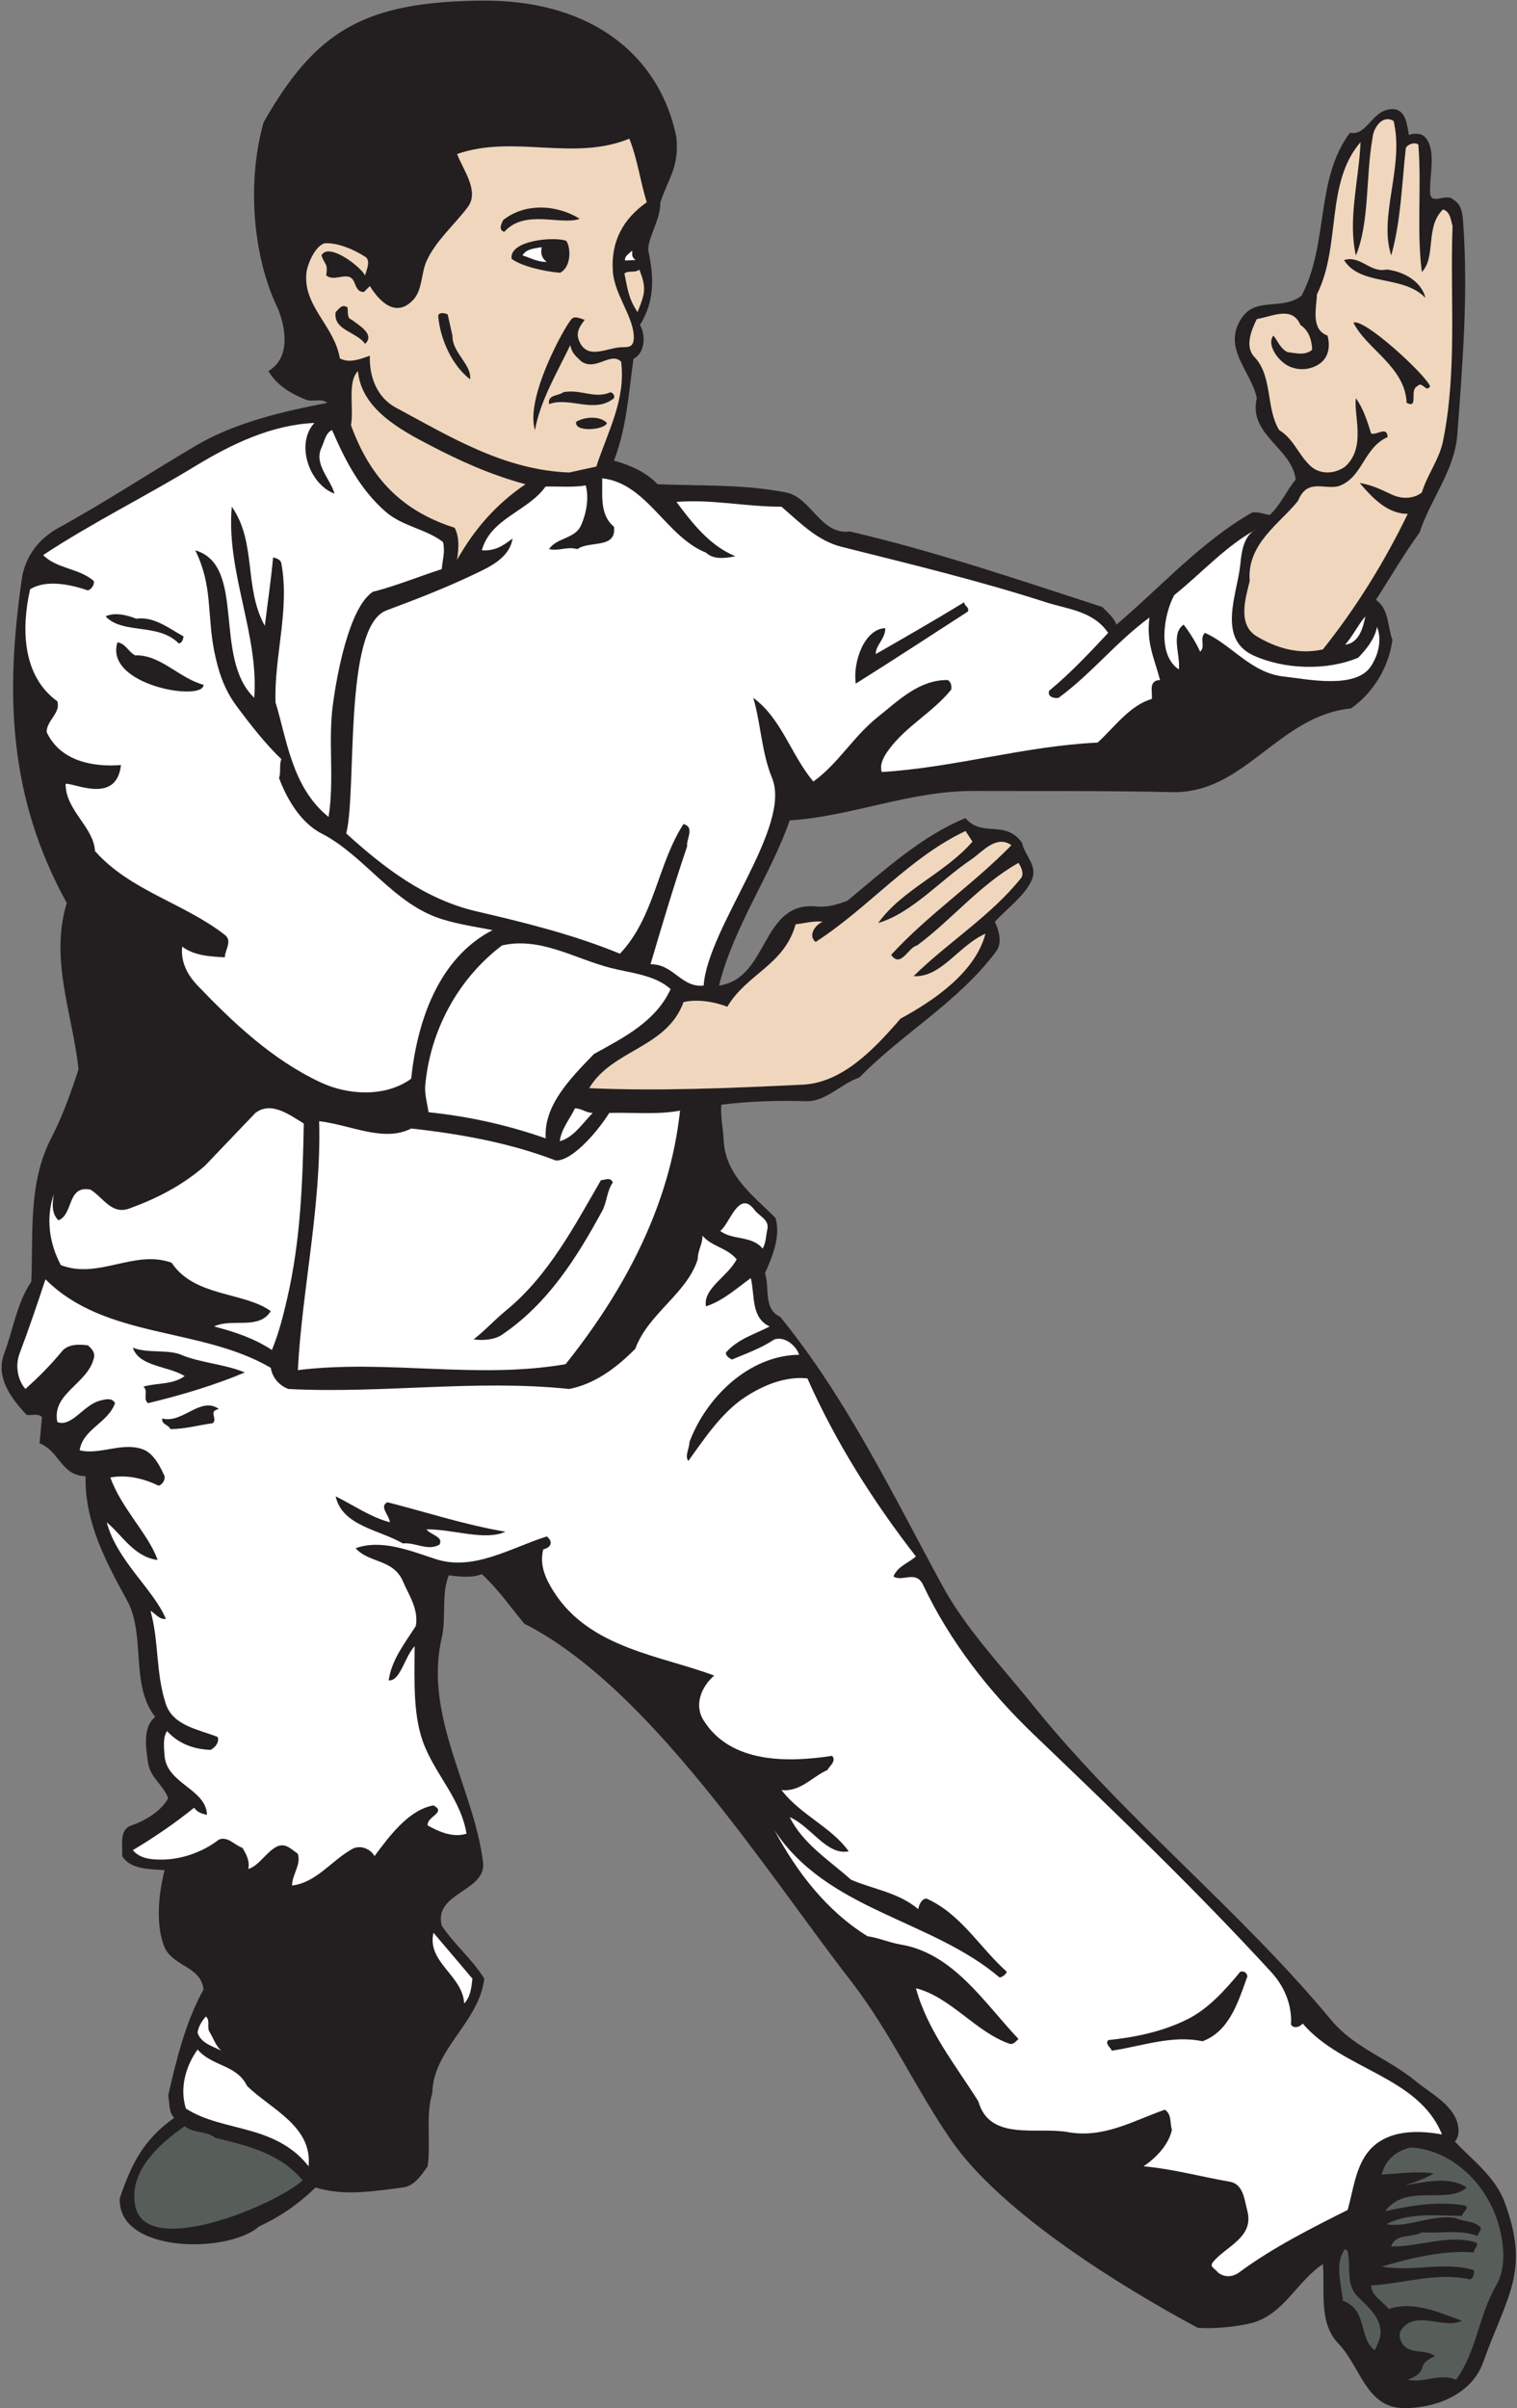 <?xml version="1.0" encoding="UTF-8" standalone="no"?>
<svg
   xmlns:dc="http://purl.org/dc/elements/1.1/"
   xmlns:cc="http://creativecommons.org/ns#"
   xmlns:rdf="http://www.w3.org/1999/02/22-rdf-syntax-ns#"
   xmlns:svg="http://www.w3.org/2000/svg"
   xmlns="http://www.w3.org/2000/svg"
   viewBox="0 0 588 933.333"
   height="933.333"
   width="588"
   xml:space="preserve"
   id="svg2"
   version="1.1"><rect x="0" y="0" width="588" height="933.333" fill="#808080" stroke="none"/><defs
     id="defs6" /><g
     transform="matrix(1.333,0,0,-1.333,0,933.333)"
     id="g10"><g
       transform="scale(0.1)"
       id="g12"><path
         id="path14"
         style="fill:#231f20;fill-opacity:1;fill-rule:evenodd;stroke:none"
         d="m 1404.51,7000 c 328.92,1.39 517.36,-171.24 562.42,-398.05 7.77,-88.27 -22.24,-114.11 -46.93,-189.52 1.75,-48.53 -41.14,-110.36 -34.22,-142.63 14.55,-67.95 19.96,-141.82 -25.05,-213.02 12.52,-17.13 22,-76.28 -18.73,-98.38 -13.84,-97.16 -19.4,-199.32 -56.68,-295.96 46.67,-12.85 92.66,-32.81 126.82,-68.65 119.38,-5.08 249.93,0.67 374.05,-24.02 72.7,-14.54 100.1,-124.45 184.98,-113.29 248.24,-57.84 490.06,-140.35 733.89,-219.49 15.9,-16.24 34.49,-31.79 41.27,-51.4 131.54,111.59 244.84,240.11 394.33,326.02 19.28,2.7 34.5,-4.74 51.41,-7.11 31.45,28.75 48.01,69.67 75.41,102.81 -9.8,91.32 -138.67,130.21 -112.97,236.74 -15.88,78.8 -105.18,148.47 -41.25,236.74 41.6,57.49 117.34,17.92 171.47,61.55 79.47,150.16 38.88,337.86 140.68,473.47 50.39,-10.82 64.26,68.99 123.44,68.66 39.92,0 42.96,-48.03 48.03,-75.42 15.21,6.42 37.2,5.41 48.02,-7.1 32.46,-38.22 11.15,-109.58 13.54,-160.99 2.36,-38.21 48.02,1.7 68.65,-20.62 23.67,-13.19 26.37,-44.65 27.38,-65.28 15.23,-206.29 -1.68,-413.27 -16.89,-617.2 -7.79,-103.83 -78.48,-188.38 -109.92,-284.77 -46,-63.24 -84.56,-130.2 -126.82,-195.47 38.55,-26.38 33.48,-77.11 48.01,-116.68 -10.82,-78.46 -53.78,-151.51 -120.06,-198.85 -213.05,-21.65 -308.77,-248.58 -521.15,-243.51 -192.78,4.4 -384.53,2.71 -576.29,3.38 -184.32,1.02 -355.44,-74.06 -535.02,-85.56 -54.46,-157.26 -163.01,-309.11 -205.62,-480.24 146.11,20.64 121.07,246.89 284.43,229.98 29.74,-3.04 60.86,5.74 89.27,16.91 109.57,90.97 216.78,188.37 342.93,240.11 48.36,-57.83 115.32,-3.04 164.71,-72.03 6.76,-37.54 47.34,-65.27 27.38,-109.58 -20.95,-45.99 -73.04,-82.51 -106.52,-120.06 11.83,-24.69 22.32,-60.87 3.71,-85.9 -109.9,-147.45 -271.91,-237.75 -398.05,-366.94 -53.43,-17.59 -96.05,-70 -154.21,-68.65 -84.22,2.37 -164.7,0 -246.89,-10.14 -3.04,-32.14 5.07,-68.32 6.76,-102.82 5.08,-103.49 86.58,-161.66 150.83,-226.59 15.9,-54.44 -10.14,-114.31 -30.77,-160.98 14.89,-42.61 -6.43,-102.48 44.66,-126.82 192.41,-236.07 328.37,-518.46 469.74,-778.53 69.31,-128.17 173.83,-236.74 267.52,-353.42 264.12,-327.37 596.9,-589.47 864.42,-912.11 67.63,-81.5 164.37,-110.58 246.89,-178.559 45.31,-37.199 117.01,-72.375 123.44,-136.972 1.34,-14.539 -1.7,-27.395 -10.49,-37.883 45.99,-49.703 116.68,-101.11 144.06,-174.844 76.58,-203.777 6.13,-275.379 -61.54,-466.367 C 4279.51,38.594 4172.3,-0.301 4083.01,0.039 3971.76,0.715 3957.54,119.414 3890.92,188.75 c -57.83,60.539 -37.54,155.234 -44.3,229.973 -75.76,-50.047 -114.65,-148.469 -209.35,-171.809 -48.01,-11.492 -109.24,-16.562 -154.22,-13.523 -218.82,117.48 -570.14,332.996 -716.98,545.172 -104.49,151.847 -179.23,318.247 -291.52,462.987 -246.6,318.3 -585.39,854.39 -949.98,1039.28 -39.91,47.69 -72.71,96.72 -123.44,144.07 -27.74,-11.5 -65.95,-7.44 -96.05,-3.38 -22.32,-54.12 -7.1,-124.8 -20.63,-181.95 -52.42,-227.27 92.67,-436.28 120.06,-651.37 11.16,-86.91 -144.41,-87.93 -120.06,-185.33 39.23,-58.16 86.91,-95.03 123.78,-154.22 -15.56,-127.5 -148.8,-204.61 -151.17,-332.779 -19.96,-64.258 -3.72,-144.074 -13.53,-212.726 -16.91,-23.672 -38.22,-57.489 -72.04,-61.551 -84.54,-10.821 -171.46,-25.703 -253.982,0 C 867.453,592.891 812.668,555.352 753.145,528.301 663.484,448.41 340.523,449.855 348.336,610.48 c 34.277,100.704 69.203,170.547 157.926,233.36 -17.246,20.625 -12.172,41.59 -17.246,65.262 24.011,104.508 50.05,212.398 102.812,308.438 -8.457,70.69 -94.355,64.93 -116.68,130.55 -22.656,65.95 -13.187,150.5 3.383,216.1 -45.32,3.39 -98.754,1.69 -123.441,40.93 2.367,32.8 -9.809,76.42 27.39,89.27 40.926,14.22 84.891,40.59 106.536,78.81 -14.203,39.57 -52.082,59.51 -58.508,102.81 -5.75,42.95 -16.914,102.14 20.633,133.92 -73.735,93.68 -26.047,237.76 -82.184,339.55 -60.875,110.59 -123.441,228.29 -120.059,360.18 -72.035,2.03 -75.421,72.72 -133.925,95.72 l 7.097,75.75 c -10.82,12.17 -29.758,4.73 -44.636,6.76 -46.336,49.38 -90.977,109.57 -65.273,178.23 26.375,70.01 36.527,146.1 78.797,209.34 6.426,137.65 -10.48,285.1 58.508,418.34 32.473,62.91 56.82,130.89 78.805,198.86 -16.575,158.95 -84.555,318.25 -34.161,483.62 -168.613,305.77 -179.535,604.96 -130.543,943.23 10.145,66.62 51.063,117.01 106.532,147.45 135.277,74.4 266.836,160.99 401.101,240.13 116.672,68.31 259.059,99.76 380.813,123.43 -20.977,14.88 -41.606,0.34 -65.278,10.15 -39.906,16.23 -82.859,41.26 -106.195,82.18 65.609,39.57 50.047,125.81 27.399,181.95 -75.418,155.23 -89.29,373.7 -41.258,541.79 152.222,266.91 292.86,350.53 637.83,353.41" /><path
         id="path16"
         style="fill:#ffffff;fill-opacity:1;fill-rule:evenodd;stroke:none"
         d="m 1848.51,6245.83 -31.12,-1.64 c -1.69,13.87 12.1,19.82 20.89,28.96 0.06,-10.66 -2.22,-20.05 10.23,-27.32" /><path
         id="path18"
         style="fill:#ffffff;fill-opacity:1;fill-rule:evenodd;stroke:none"
         d="m 1589.66,6239.95 c -28.09,0.45 -45.62,11.4 -70.49,19.23 10.85,16.73 24.94,19.11 55.79,23.84 -0.58,-9.09 -6.13,-25.82 14.7,-43.07" /><path
         id="path20"
         style="fill:#575e5a;fill-opacity:1;fill-rule:evenodd;stroke:none"
         d="m 625.984,785.664 c 92.664,-21.637 190.407,-45.992 253.985,-123.437 -76.289,-70.301 -459.426,-232 -487,-72.039 -18.602,101.457 73.39,179.921 144.07,229.636 25.367,-21.98 63.918,-12.515 88.945,-34.16" /><path
         id="path22"
         style="fill:#575e5a;fill-opacity:1;fill-rule:evenodd;stroke:none"
         d="m 4353.91,545.547 c 19.27,-59.188 28.06,-134.598 -3.38,-188.711 -51.74,-89.285 -56.49,-191.758 -116.68,-274.277 -46.69,20.625 -93.67,-10.488 -140.35,0 67.63,27.05 16.58,40.246 78.8,68.652 -20.97,16.906 -51.4,9.805 -75.42,20.293 -24.01,10.82 -34.5,40.918 -20.63,58.508 43.28,56.14 122.09,-1.692 174.84,24.011 -62.22,22.317 -140.68,59.524 -212.71,34.161 -16.92,22.66 -50.06,36.183 -51.41,68.652 94.35,5.07 191.41,39.562 288.15,17.246 8.78,3.723 12.16,16.231 10.47,27.395 -87.94,25.703 -179.24,-6.086 -267.5,10.144 80.82,24.016 176.87,48.027 267.5,41.262 -0.67,11.836 21.64,25.359 0,30.769 -79.48,20.637 -160.3,-14.871 -240.12,-13.523 10.49,37.879 60.21,24.687 88.94,40.926 53.79,-3.387 109.93,8.793 161.33,-10.149 3.38,8.117 10.14,14.543 10.14,24.008 -19.28,20.633 -48.69,16.242 -72.03,27.391 -68.32,12.851 -141.37,-29.41 -202.25,-17.246 68.65,35.175 145.76,24.011 219.49,24.011 1.35,10.493 28.42,27.395 3.38,31.118 -81.5,11.503 -150.82,-1.348 -226.25,-17.25 60.55,82.179 179.92,17.589 236.74,68.656 -51.41,33.816 -119.37,15.898 -178.55,6.765 28.06,8.45 60.52,20.293 82.52,34.161 -46.69,7.101 -100.8,-0.34 -150.84,-3.387 9.47,43.293 43.63,70.351 85.56,78.797 118.36,-8.114 215.08,-103.485 250.26,-212.383" /><path
         id="path24"
         style="fill:#575e5a;fill-opacity:1;fill-rule:evenodd;stroke:none"
         d="m 3918.65,456.262 c 10.14,-44.641 -7.11,-97.735 30.78,-133.586 29.09,-28.067 63.91,-58.848 64.93,-99.766 1.01,-19.961 -9.81,-37.207 -16.9,-54.793 -47.69,35.516 -20.29,118.711 -92.67,144.071 -3.05,43.636 -26.04,109.238 6.75,150.839 l 7.11,-6.765" /><path
         id="path26"
         style="fill:#f0d6bd;fill-opacity:1;fill-rule:evenodd;stroke:none"
         d="m 1853.97,6094.32 c -25.67,36.19 -30.14,71.38 -38.18,112.2 10.49,9.46 30.36,1 43.21,11.14 23.04,-56.16 14.61,-72.13 -5.03,-123.34" /><path
         id="path28"
         style="fill:#f0d6bd;fill-opacity:1;fill-rule:evenodd;stroke:none"
         d="m 1040.95,5922.85 c 9.13,-109.24 122.76,-170.79 209.34,-215.76 88.27,-46.01 175.86,-85.72 277.66,-113.3 -84.89,-57.5 -148.13,-129.88 -198.86,-219.49 4.4,33.48 7.78,62.56 -6.76,92.66 -128.73,41.79 -237.16,119.76 -301.67,298.29 8.79,52.76 -11.16,126.15 20.29,157.6" /><path
         id="path30"
         style="fill:#f0d6bd;fill-opacity:1;fill-rule:evenodd;stroke:none"
         d="m 2827.71,4554.77 c -79.47,-91.99 -204.69,-139.59 -274.02,-236.66 97.07,28.41 180.26,124.12 270.9,185 32.81,22.32 72.03,72.37 116.35,41.25 -108.23,-111.6 -242.84,-202.24 -349.71,-318.91 28.41,-39.57 49.04,21.64 75.43,27.39 102.13,75.76 181.27,175.86 294.9,240.12 7.77,-12.51 17.25,-31.79 7.11,-44.64 -88.62,-110.59 -213.06,-187.02 -312.17,-284.76 80.84,-4.74 131.56,89.96 209.01,123.44 -28.75,-109.58 -144.42,-191.42 -246.88,-246.88 -77.79,-90.3 -169.78,-186.35 -284.43,-192.1 -209,-9.81 -415.97,-19.28 -620.92,-10.14 66.63,112.62 225.58,116 274.28,250.26 33.48,7.78 80.89,4.34 127.27,-13.53 57.15,96.39 165.27,120.4 198.74,239.78 26.04,2.71 54.46,11.16 78.81,7.1 -20.29,-7.1 -44.65,-39.56 -20.64,-58.5 155.23,100.44 271.78,245.19 435.8,322.64 l 20.17,-30.86" /><path
         id="path32"
         style="fill:#f0d6bd;fill-opacity:1;fill-rule:evenodd;stroke:none"
         d="m 1880.63,6413.57 c -67.64,-47.35 -104.44,-112.62 -98.7,-199.19 4.05,-67.42 56.98,-127.77 61,-188.49 1.6,-33.38 -13.62,-33.55 -33.36,-33.64 -41.81,-0.2 -96.48,-36.35 -122.23,11.3 -13.18,24.68 -8.33,41.13 12.9,68.37 -12.85,3.38 -28.9,12.58 -38.36,2.1 -22.72,-25.69 -135.65,-232.1 -106.2,-322.63 14.88,84.55 64.26,167.4 102.82,247.22 3.39,-23.34 17.26,-33.76 32.14,-47.96 42.49,-28.55 83.68,28.83 115.31,-0.07 14.54,-109.91 -38.56,-203.26 -72.04,-305.39 l -78.8,-17.24 c -189.06,7.16 -343.65,102.46 -504.25,188.71 -54.79,29.75 -77.45,89.28 -75.41,150.84 -30.89,-11 -60.23,-22.14 -87.286,-7.82 -15.219,94.35 -108.785,152.86 -96.953,250.6 2.707,21.65 23.449,74.47 52.078,84.08 36.863,3.05 87.551,-18.66 119.341,-39.63 16.57,-11.16 2,-40.35 -1.05,-53.88 -13.47,26.49 -107.076,97.66 -126.822,58.17 10.82,-30.44 18.937,-21.65 13.863,-58.17 21.645,-17.59 52.759,6.08 72.039,-6.77 14.54,-9.47 11.49,-42.28 37.54,-41.26 l 17.25,17.25 c 28.94,-46.93 77.71,-94.59 128.12,-37.88 24.68,28.75 21.36,76.44 36.58,109.92 25.7,58.5 81.84,106.53 120.06,157.6 34.15,45.99 -12.52,106.19 -31.12,154.21 164.7,57.49 338.2,-22.32 500.87,44.64 24.51,-61.88 30.99,-121.62 50.67,-184.99 z m -194.74,-48.02 c -57.16,-19.96 -158.95,29.43 -219.5,-37.89 -18.59,5.75 -7.77,24.36 -3.37,34.16 63.92,50.74 155.9,45.32 222.87,3.73 z m -39.4,-64.02 c 13.62,-19.09 15.38,-76.12 -17.97,-92.87 -45.66,3.38 -113.15,19.5 -140.88,40.47 -7.92,54.23 124.72,65.39 158.85,52.4 z m -623.5,-229.46 c 19.28,-15.56 68.69,-42.01 38.59,-70.08 -24.69,35.51 -93.342,39.22 -85.564,92.33 11.164,10.82 18.261,24.01 34.154,13.86 3.38,-12.85 -3.08,-31.38 12.82,-36.11 z M 1315.57,6026 c -0.68,-50.73 56.47,-83.87 51.39,-127.16 -52.75,40.91 -85.89,114.65 -92.65,181.94 -1.36,14.56 19.61,11.17 27.39,6.77 z m 459.6,-164.7 c 7.1,-2.03 12.85,-8.46 10.14,-17.25 -56.13,-46.34 -130.2,5.08 -188.71,-17.25 -5.07,28.41 27.4,23 41.26,34.5 50.06,10.15 91.32,-20.63 137.31,0 z m -10.48,-89.28 c -3.43,-19.85 -96.34,-29.08 -89.28,3.38 23.33,14.2 68.31,18.6 89.28,-3.38" /><path
         id="path34"
         style="fill:#f0d6bd;fill-opacity:1;fill-rule:evenodd;stroke:none"
         d="m 4052.25,6649.97 c 31.77,-131.22 -44.65,-277.32 -6.78,-390.95 28.07,101.12 30.82,208.32 42.3,312.15 4.75,10.82 25.69,18.6 36.51,10.15 9.8,-122.77 -5.42,-249.93 10.13,-370.33 42.29,42.96 8.79,132.24 61.9,181.96 21.31,-7.79 21.99,-30.45 27.4,-48.03 -7.79,-207.99 14.2,-415.65 -27.4,-624.31 -10.82,-54.45 -46,-98.42 -61.9,-150.84 -24,-18.93 -58.16,-19.27 -85.56,-6.76 -29.75,13.53 -56.84,28.2 -95.33,34.51 32.11,-36.87 78.08,-90.65 139.98,-89.63 -66.96,-138.67 -150.16,-273.27 -246.88,-394.34 -71.7,-16.24 -137.3,5.07 -192.11,37.88 -56.82,33.82 -33.13,110.59 -20.62,160.98 -9.12,108.55 89.31,168.36 140.7,233.35 27.66,70.01 83.18,27.4 123.44,44.65 65.6,27.73 67.63,109.57 136.97,140.68 -2.04,33.14 -31.46,4.4 -48.03,10.15 -11.17,35.85 -22.33,71.7 -44.31,102.81 -7.21,-48.7 30.78,-142.72 -31.12,-198.86 -32.13,-22.99 -75.08,-23.67 -102.81,3.38 -35.51,34.84 -47.02,76.77 -89.28,102.82 -39.24,64.59 -18.26,156.24 -72.03,212.72 -28.75,30.1 -8.46,78.46 7.09,109.91 44.65,7.37 103.17,39.57 126.84,-17.24 27.05,-17.59 33.14,-48.03 34.16,-72.04 -21.66,-17.59 -45.67,-9.81 -72.03,-6.76 -22.68,12.17 -27.68,33.19 -40.94,48.02 -18.26,-24.01 8.12,-64.59 34.16,-82.52 30.1,-20.63 70.35,-19.61 99.43,0 28.07,18.6 32.13,52.42 24.01,82.52 -49.38,17.93 -32.13,79.47 -30.76,120.06 70.68,140.35 23.67,323.65 126.81,442.36 -4.73,-109.58 -37.54,-225.24 -13.53,-329.4 39.57,94.69 28.41,226.93 48.02,339.54 2.35,32.65 29.8,70.82 61.57,51.41 z m 106.19,-771.42 c -12.19,-20.63 -22.33,17.58 -37.54,0 -23.67,-10.83 5.41,-66.63 -30.78,-48.03 -4.07,104.85 -116.68,156.25 -154.55,233.02 30.47,14.32 209.53,-150.84 222.87,-184.99 z m -126.82,339.54 c 48.01,-4.73 101.8,-34.16 113.28,-82.52 -65.6,68.32 -188.71,33.14 -236.74,109.92 47.7,15.21 75.77,-38.22 123.46,-27.4" /><path
         id="path36"
         style="fill:#ffffff;fill-opacity:1;fill-rule:evenodd;stroke:none"
         d="m 3654.51,5463.58 c -38.53,-17.25 -44.3,-66.62 -48.01,-103.15 -8.12,-83.53 -68.67,-214.75 37.54,-264.13 89.61,-40.92 212.39,-45.66 305.39,-6.76 25.71,26.71 47.68,54.78 54.79,89.28 14.88,-37.88 3.38,-81.51 -17.25,-113.3 -44.12,-69.44 -188.11,-37.91 -253.67,-30.8 -95.73,9.81 -154.22,94.58 -229.61,126.85 -17.24,-16.23 2.7,-39.23 -13.87,-54.78 -12.52,27.73 -30.44,56.13 -48.02,78.8 -37.87,-26.38 -9.48,-86.59 -13.87,-130.21 -63.07,41.12 -44.63,158.51 -13.54,216.1 79.82,63.93 150.84,144.07 240.12,192.1" /><path
         id="path38"
         style="fill:#ffffff;fill-opacity:1;fill-rule:evenodd;stroke:none"
         d="m 3970.06,5209.6 c -6.43,-33.48 -18.95,-78.13 -58.52,-82.19 22.66,26.04 37.89,58.18 58.52,82.19" /><path
         id="path40"
         style="fill:#ffffff;fill-opacity:1;fill-rule:evenodd;stroke:none"
         d="m 883.352,3735.06 c -3.047,-169.1 -9.473,-340.89 -48.024,-507.63 -11.84,-51.06 -24.012,-100.43 -44.644,-150.83 -51.407,33.82 -108.903,53.1 -168.079,68.31 50.727,25.38 129.864,-11.49 164.7,44.65 -76.77,56.14 -222.196,40.92 -288.145,140.69 -108.219,39.57 -213.066,-49.38 -322.297,-6.77 -34.16,64.26 -43.629,136.64 -20.633,205.63 -3.718,-25.71 -7.101,-56.15 13.868,-75.41 43.965,17.24 24.347,102.46 92.664,89.27 36.863,-21.99 60.871,-73.72 112.957,-55.13 78.461,28.41 153.203,66.29 219.492,123.78 l 147.453,154.22 c 46.332,35.51 101.117,-6.77 140.688,-30.78" /><path
         id="path42"
         style="fill:#ffffff;fill-opacity:1;fill-rule:evenodd;stroke:none"
         d="m 1723.43,3765.84 c -30.44,-30.78 -54.45,-70.68 -95.71,-82.18 4.39,35.85 29.08,64.25 44.3,95.71 18.94,-0.34 32.81,-13.53 51.41,-13.53" /><path
         id="path44"
         style="fill:#ffffff;fill-opacity:1;fill-rule:evenodd;stroke:none"
         d="m 2231.05,3426.29 c -4.06,-18.59 -3.71,-38.55 -13.52,-54.79 -32.13,38.9 -87.25,23.35 -123.44,51.41 27.05,17.93 53.77,122.09 99.43,61.55 14.88,-19.95 44.64,-28.75 37.53,-58.17" /><path
         id="path46"
         style="fill:#ffffff;fill-opacity:1;fill-rule:evenodd;stroke:none"
         d="m 1373.73,1248.65 c -3.04,-26.37 -5.41,-52.42 -24,-72.03 -4.41,82.52 -108.91,119.05 -89.29,205.61 37.88,-44.63 77.79,-91.3 113.29,-133.58" /><path
         id="path48"
         style="fill:#ffffff;fill-opacity:1;fill-rule:evenodd;stroke:none"
         d="m 609.074,1094.1 c 11.496,-17.92 16.91,-38.89 34.156,-54.78 -24.347,13.18 -57.492,20.62 -68.652,51.4 1.012,16.91 12.512,34.83 24.016,48.02 13.523,-10.82 2.363,-31.78 10.48,-44.64" /><path
         id="path50"
         style="fill:#ffffff;fill-opacity:1;fill-rule:evenodd;stroke:none"
         d="m 718.648,936.504 c 69.668,-67.977 190.067,-116.348 178.571,-233.359 -43.973,57.152 -104.844,84.886 -168.086,102.812 -64.258,18.606 -133.922,29.426 -188.711,65.273 -18.606,60.872 0,123.782 34.156,171.47 42.274,-49.72 113.633,-43.294 144.07,-106.196" /><path
         id="path52"
         style="fill:#ffffff;fill-opacity:1;fill-rule:evenodd;stroke:none"
         d="m 2052.83,5394.93 c 22.66,-21.98 59.52,-15.56 85.56,-10.49 -75.75,31.11 -125.47,96.72 -171.46,157.94 101.8,8.46 203.25,-14.2 305.39,-13.86 54.79,-47.02 104.49,-99.1 174.85,-116.68 198.85,-50.06 398.72,-98.08 593.53,-160.99 64.26,-20.62 138.32,-25.36 181.6,-89.28 -51.4,-55.12 -111.6,-119.04 -171.46,-168.08 -6.43,-17.59 14.55,-23.33 27.4,-20.63 97.05,71.36 167.07,162.34 264.12,233.35 -9.8,-73.38 14.55,-119.72 30.78,-181.61 -35.17,-1.35 -20.97,-35.85 -24,-55.12 -64.94,-18.6 -110.94,-85.23 -157.62,-126.82 -213.04,-10.15 -416.64,-72.72 -627.67,-85.57 -6.78,23 6.42,45.99 20.62,64.94 50.06,68.65 127.83,108.21 181.6,174.84 1.02,10.83 0,21.31 -10.13,27.73 -82.52,0.68 -141.04,-57.49 -202.25,-106.53 -72.71,-57.5 -115.31,-135.95 -188.71,-188.71 -65.27,78.12 -92.33,183.3 -174.84,243.5 21.3,-68.32 24,-158.61 54.78,-233.02 58.75,-142.54 -186.9,-433.89 -198.85,-603.68 -64.94,-7.1 -88.27,63.58 -154.56,61.89 34.5,117.02 67.98,228.96 106.53,342.93 -3.04,21.31 23.34,55.13 -10.48,64.94 -75.42,-115.67 -84.22,-271.24 -184.99,-377.09 -136.3,56.14 -279.01,90.97 -418.35,123.44 -147.79,34.83 -266.84,125.47 -377.43,226.25 31.84,126.68 -9.087,600.81 116.69,648.32 84.88,31.79 168.41,63.92 250.25,102.82 46.33,21.98 107.22,47.68 116.68,106.19 -31.77,-24.19 -53.09,-36.19 -89.28,-34.15 25.36,93.33 133.25,112.61 185.33,185.33 38.89,1.01 79.81,-3.05 116.68,3.38 10.14,-36.53 1.69,-82.52 -13.87,-116.68 -17.58,-38.9 -71.7,-35.51 -92.67,-68.66 31.15,-6.3 51.41,8.79 82.53,0 33.82,25.7 114.3,-0.68 106.19,65.28 -42.28,34.15 -33.15,93.67 -34.16,140.69 130.2,-14.55 184.66,-169.11 301.67,-216.11 z m 761.27,-171.47 c -107.87,-69.67 -216.78,-141.03 -325.68,-209.34 -9.13,62.23 24.68,158.95 85.56,161.32 1.7,-29.76 -28.75,-50.39 -27.38,-75.42 86.56,49.71 174.49,100.11 257.36,150.83 -1.36,-11.16 16.57,-14.2 10.14,-27.39" /><path
         id="path54"
         style="fill:#ffffff;fill-opacity:1;fill-rule:evenodd;stroke:none"
         d="m 914.129,5772.02 c -56.074,-61 -14.559,-178.35 58.504,-205.63 -11.16,41.94 -60.539,85.57 -37.875,133.59 8.457,18.26 12.508,43.96 30.777,51.41 36.865,-84.89 79.475,-170.45 154.555,-236.4 50.05,-44.31 118.7,-50.73 168.08,-89.29 6.77,-27.39 -1.35,-51.74 -3.72,-78.8 -56.82,-17.92 -141.14,-51.72 -199.99,-65.59 -70.07,-46.1 -104.608,-243.83 -115.21,-318.6 -16.906,-113.29 4.063,-223.89 -13.859,-336.16 -107.547,86.24 -121.754,229.29 -154.223,332.78 -4.395,134.94 41.934,269.88 16.914,404.48 -2.031,11.16 -14.547,15.22 -24.012,17.25 -5.754,-64.26 -15.902,-132.58 -24.011,-198.86 -61.555,109.92 -23.004,242.15 -96.055,346.32 -16.906,-189.73 79.141,-369.99 65.273,-555.66 -121.464,116.53 -21.808,384.78 -171.464,428.84 50.73,-102.82 33.824,-182.3 54.792,-291.54 11.833,-59.18 28.403,-111.6 65.266,-161.31 40.586,-54.45 83.871,-109.92 130.211,-154.22 -6.766,-17.58 -0.68,-40.58 -6.766,-54.79 18.942,-51.07 57.832,-127.5 123.442,-161.32 126.152,-64.59 210.022,-207.31 353.412,-250.26 46.67,-14.2 99.43,-22.32 144.07,-30.78 -158.95,-82.52 -219.15,-267.18 -236.73,-432.21 -75.42,-54.79 -184.99,-47.69 -264.135,-10.15 -140.691,65.95 -254.996,174.85 -356.797,281.04 -27.39,28.75 -50.055,66.97 -44.637,113.3 35.989,-27.79 87,-29 123.778,-31.12 0.336,21.99 22.996,47.35 0,65.28 -119.723,93 -274.617,127.83 -377.43,243.5 -3.719,70 -85.559,118.36 -85.559,195.47 23.504,4.16 148.11,-61.32 160.977,54.79 -83.695,-6.58 -177.551,12.51 -216.102,96.05 0,33.82 41.594,55.12 31.11,89.28 -102.473,74.06 -104.844,212.73 -79.137,325.68 44.981,28.41 114.645,15.22 168.082,-3.37 10.824,4.05 18.942,15.55 17.246,27.39 -43.625,37.88 -107.543,35.17 -147.449,75.42 144.406,95.37 299.301,171.12 445.742,260.74 103.824,62.9 219.485,118.04 342.93,123.45 z M 392.969,5096.3 c 73.39,2.7 127.836,-66.62 198.859,-85.57 0.793,-50.25 -289.887,-1.86 -250.265,123.45 24.011,-3.72 30.777,-26.72 51.406,-37.88 z m 3.379,106.53 c 51.066,7.1 93.343,-27.06 137.304,-51.4 -1.015,-8.79 -4.047,-18.94 -13.859,-20.64 -59.188,60.89 -162.34,25.37 -212.723,78.81 27.391,13.18 63.239,3.38 89.278,-6.77" /><path
         id="path56"
         style="fill:#ffffff;fill-opacity:1;fill-rule:evenodd;stroke:none"
         d="m 2142.11,3340.4 c -25.36,-50.06 -98.75,-84.89 -89.28,-136.97 49.71,16.23 89.28,52.75 130.21,82.17 12.5,-48.02 -0.68,-114.98 55.12,-140.67 -43.29,-22.33 -90.97,-35.18 -127.16,-75.43 -1.69,-9.81 10.14,-16.91 17.25,-20.63 41.94,17.59 84.88,32.8 123.43,58.51 29.1,9.47 62.22,-15.9 72.05,-44.64 -146.44,-1.69 -270.57,-124.47 -318.93,-253.65 -0.33,-18.6 -14.2,-40.58 -3.38,-55.12 41.6,56.8 93.68,138.65 164.71,185.33 53.08,34.83 117.35,61.54 181.6,54.79 81.86,-184.66 190.75,-357.14 315.53,-517.79 -21.97,-19.28 -53.42,-28.74 -65.25,-58.16 25.01,-16.92 65.25,19.27 85.9,-24.02 77.44,-164.02 191.07,-310.12 322.3,-435.59 235.04,-225.25 468.05,-448.79 689.24,-689.58 36.19,-38.9 62.23,-93 58.5,-154.22 9.8,-12.5 25.36,-6.09 34.16,3.38 115.33,-134.942 336.17,-152.188 404.82,-322.297 -80.82,14.882 -174.51,11.828 -222.87,-61.887 -30.43,-46.68 -36.2,-104.508 -51.41,-157.61 -108.22,-54.441 -216.77,-108.902 -315.54,-181.609 -19.29,-14.199 -42.93,-15.211 -61.88,0 -8.12,11.84 -26.05,15.559 -13.53,30.781 37.2,44.981 119.04,71.016 99.43,147.461 -8.79,32.461 -11.17,78.789 -51.76,85.547 -84.2,14.543 -163.67,36.879 -250.25,44.649 35.17,23.332 74.06,63.246 82.52,106.535 -6.43,19.609 0.33,44.297 -20.63,58.172 -92.34,-32.477 -177.89,-83.883 -281.38,-65.274 -88.6,16.235 -227.95,-27.734 -260.75,89.277 -66.29,105.86 -147.79,205.285 -181.62,329.075 101.47,-26.05 172.83,-126.15 270.9,-160.99 12.85,-4.4 19.3,6.43 27.4,13.53 -98.42,103.15 -188.38,248.91 -342.93,274.62 -32.81,5.41 -62.58,19.27 -96.05,24 -119.05,73.74 -205.28,186.36 -270.9,308.45 154.22,-234.38 454.88,-258.39 655.1,-428.51 8.1,2.04 17.92,8.12 20.62,16.92 -78.81,70.34 -133.24,168.08 -233.36,212.72 -14.88,-0.67 -21.64,-18.25 -24,-30.78 -56.82,48.37 -130.22,57.5 -195.49,85.57 -62.56,56.14 -139.67,103.83 -178.22,181.94 62.22,-27.04 107.89,-112.27 171.46,-99.42 -49.7,70.34 -140.68,106.2 -195.47,178.23 55.45,-6.08 89.28,38.88 133.58,58.16 7.11,13.2 26.39,25.03 13.87,41.27 -128.52,-19.62 -294.91,-22.66 -373.7,102.81 -29.09,45.99 -5.75,99.43 30.77,130.54 -155.91,58.51 -361.87,79.13 -466.38,243.51 -23.67,37.2 -42.6,77.44 -30.76,123.43 26.03,6.43 27.4,24.36 10.14,37.54 -104.16,-32.45 -213.4,-102.81 -325.68,-64.93 -73.38,24.36 -156.25,57.5 -229.97,30.77 37.87,-43.62 109.24,-30.77 137.31,-96.04 17.91,-41.26 46.32,-82.18 37.54,-130.21 -32.13,-50.39 -70.35,-97.74 -78.81,-157.92 33.15,-3.73 46.34,68.31 75.43,99.42 0,-102.47 -6.44,-207.99 30.77,-294.92 36.86,-86.57 104.5,-154.55 120.06,-250.26 -37.2,-12.51 -79.48,4.75 -112.96,24.01 -3.04,26.05 56.14,37.22 16.91,58.18 -71.69,-12.86 -127.5,-88.28 -171.47,-147.46 -12.18,22.32 -42.61,33.14 -64.93,20.63 -60.208,-33.48 -104.165,-97.73 -174.849,-106.19 0.336,32.8 26.715,59.52 16.911,92.33 -18.262,12.17 -36.188,33.48 -61.551,20.63 -30.098,-15.21 -50.395,-54.45 -82.524,-64.94 4.746,24.69 -6.422,43.29 -16.902,61.55 -23.348,7.79 -42.613,34.51 -68.66,24.02 -47.68,-37.2 -110.922,-58.5 -168.074,-58.17 -30.11,0 -61.227,3.04 -82.188,27.39 62.563,37.2 125.805,80.84 178.231,123.44 9.812,-13.85 23.671,-17.92 37.539,-20.62 -2.707,75.42 -117.016,89.95 -123.438,171.46 -1.703,24 -5.414,52.41 7.102,72.03 34.156,-37.54 77.777,-52.75 126.82,-54.78 14.199,7.77 25.359,21.98 20.629,37.54 -54.457,21.98 -129.527,31.78 -150.832,96.05 -29.762,89.28 -19.621,181.61 -44.645,270.88 14.539,-8.45 25.704,-26.02 44.645,-23.67 -34.492,84.55 -143.402,170.46 -171.809,281.04 47.008,-39.91 79.805,-100.78 147.793,-109.58 -24.687,72.72 -106.191,151.17 -137.308,239.79 49.718,9.12 98.414,-3.72 140.699,-24.01 10.473,4.05 18.598,15.56 16.906,27.73 -12.18,26.72 -31.121,67.3 -64.941,78.8 -59.516,20.63 -125.129,-17.93 -181.942,-3.38 9.461,61.88 82.524,79.47 102.809,136.97 -8.453,17.58 -31.453,10.48 -44.309,7.1 -47.004,-12.17 -82.515,-78.47 -123.445,-61.89 -16.906,83.2 87.262,109.91 106.195,185.33 4.407,16.57 -5.742,27.39 -17.246,37.54 -24.347,3.39 -57.824,4.4 -75.41,-17.25 -34.84,-41.93 -65.277,-72.37 -106.195,-109.58 -22.66,25.36 -30.438,67.65 -17.246,102.83 27.051,71.34 51.406,143.73 75.41,216.09 174.515,-174.84 450.476,-137.65 655.09,-257.36 4.73,-28.4 24.011,-51.41 51.398,-61.56 272.587,-14.21 543.147,28.42 816.407,0 73.05,14.21 135.28,59.52 192.09,116.68 37.89,103.15 149.83,159.97 181.62,260.42 -0.34,25.02 14.2,43.96 13.86,68.65 26.39,-31.79 70.68,-34.5 99.43,-68.65 z M 3627.13,1255.42 c -25.7,-70.35 -50.4,-158.95 -130.55,-188.71 -88.26,18.93 -176.88,-14.55 -264.14,-27.39 -0.99,8.1 -20.27,18.93 -10.14,30.76 77.45,8.12 155.24,24.02 226.25,58.51 61.9,29.43 112.29,84.89 157.95,140.36 11.5,3.04 19.28,-3.74 20.63,-13.53 z M 526.563,3062.74 c 56.128,-23.68 125.8,-26.72 185.312,-51.41 -83.52,-35.51 -185.656,-66.62 -281.375,-89.28 -16.562,12.85 2.371,34.49 -13.516,48.02 38.891,11.5 84.883,4.73 120.055,30.77 -49.723,30.11 -132.57,27.05 -150.836,82.53 42.277,-17.24 101.453,-4.4 140.36,-20.63 z m 109.902,-157.6 c -32.465,-7.44 -3.035,-25.37 -17.246,-41.26 -41.254,-5.75 -80.153,-16.92 -123.438,-17.26 -7.101,13.88 -26.715,13.21 -24.015,30.79 59.519,-15.57 110.925,65.6 164.699,27.73 z m 497.155,-329.41 c -1.36,20.3 -32.48,46.33 -6.76,58.18 113.97,-29.09 226.92,-66.29 342.92,-85.58 -58.85,-27.72 -153.54,7.8 -229.63,6.78 11.84,-16.57 50.73,-20.97 37.54,-44.64 -35.51,-19.29 -68.65,7.43 -106.19,3.71 -68.99,40.25 -176.543,50.73 -195.488,136.97 52.088,-25.7 101.118,-60.53 157.608,-75.42" /><path
         id="path58"
         style="fill:#ffffff;fill-opacity:1;fill-rule:evenodd;stroke:none"
         d="m 1775.17,4187.57 c 59.52,-15.22 128.17,-19.95 174.85,-61.55 -42.95,-94.02 -135.61,-140.69 -222.87,-188.72 -67.24,-69.65 -146.84,-148.97 -140.3,-245.42 -110.22,38.66 -223.78,63.98 -340.68,76 -3.79,25.58 -11.63,51.17 -9.74,76.76 13.86,158.95 94.02,310.13 223.21,408.2 110.92,25.7 210.69,-38.21 315.53,-65.27" /><path
         id="path60"
         style="fill:#ffffff;fill-opacity:1;fill-rule:evenodd;stroke:none"
         d="m 1771.45,3765.84 c 64.6,2.03 141.71,-5.75 205.96,6.76 -29.55,-276.72 -162.3,-523.81 -332.78,-737.26 -258.72,-44.63 -520.48,14.54 -778.528,-17.24 11.566,228.98 69.031,480.8 61.894,723.73 93.484,-11.11 187.654,-62.15 267.974,-21.22 148.92,-16.5 291.59,-43.41 420.51,-93.22 54,0 131.43,99.4 154.97,138.45 z m 10.49,-202.24 c -17.59,-24.69 -16.92,-56.83 -30.78,-82.52 -73.72,-135.27 -156.93,-268.86 -291.52,-360.17 -24.01,-16.24 -59.87,-16.57 -82.52,-13.53 32.8,25.35 60.87,56.82 96.04,85.56 123.44,101.8 197.85,245.87 274.27,377.42 11.84,0.35 27.74,10.15 34.51,-6.76" /></g></g></svg>